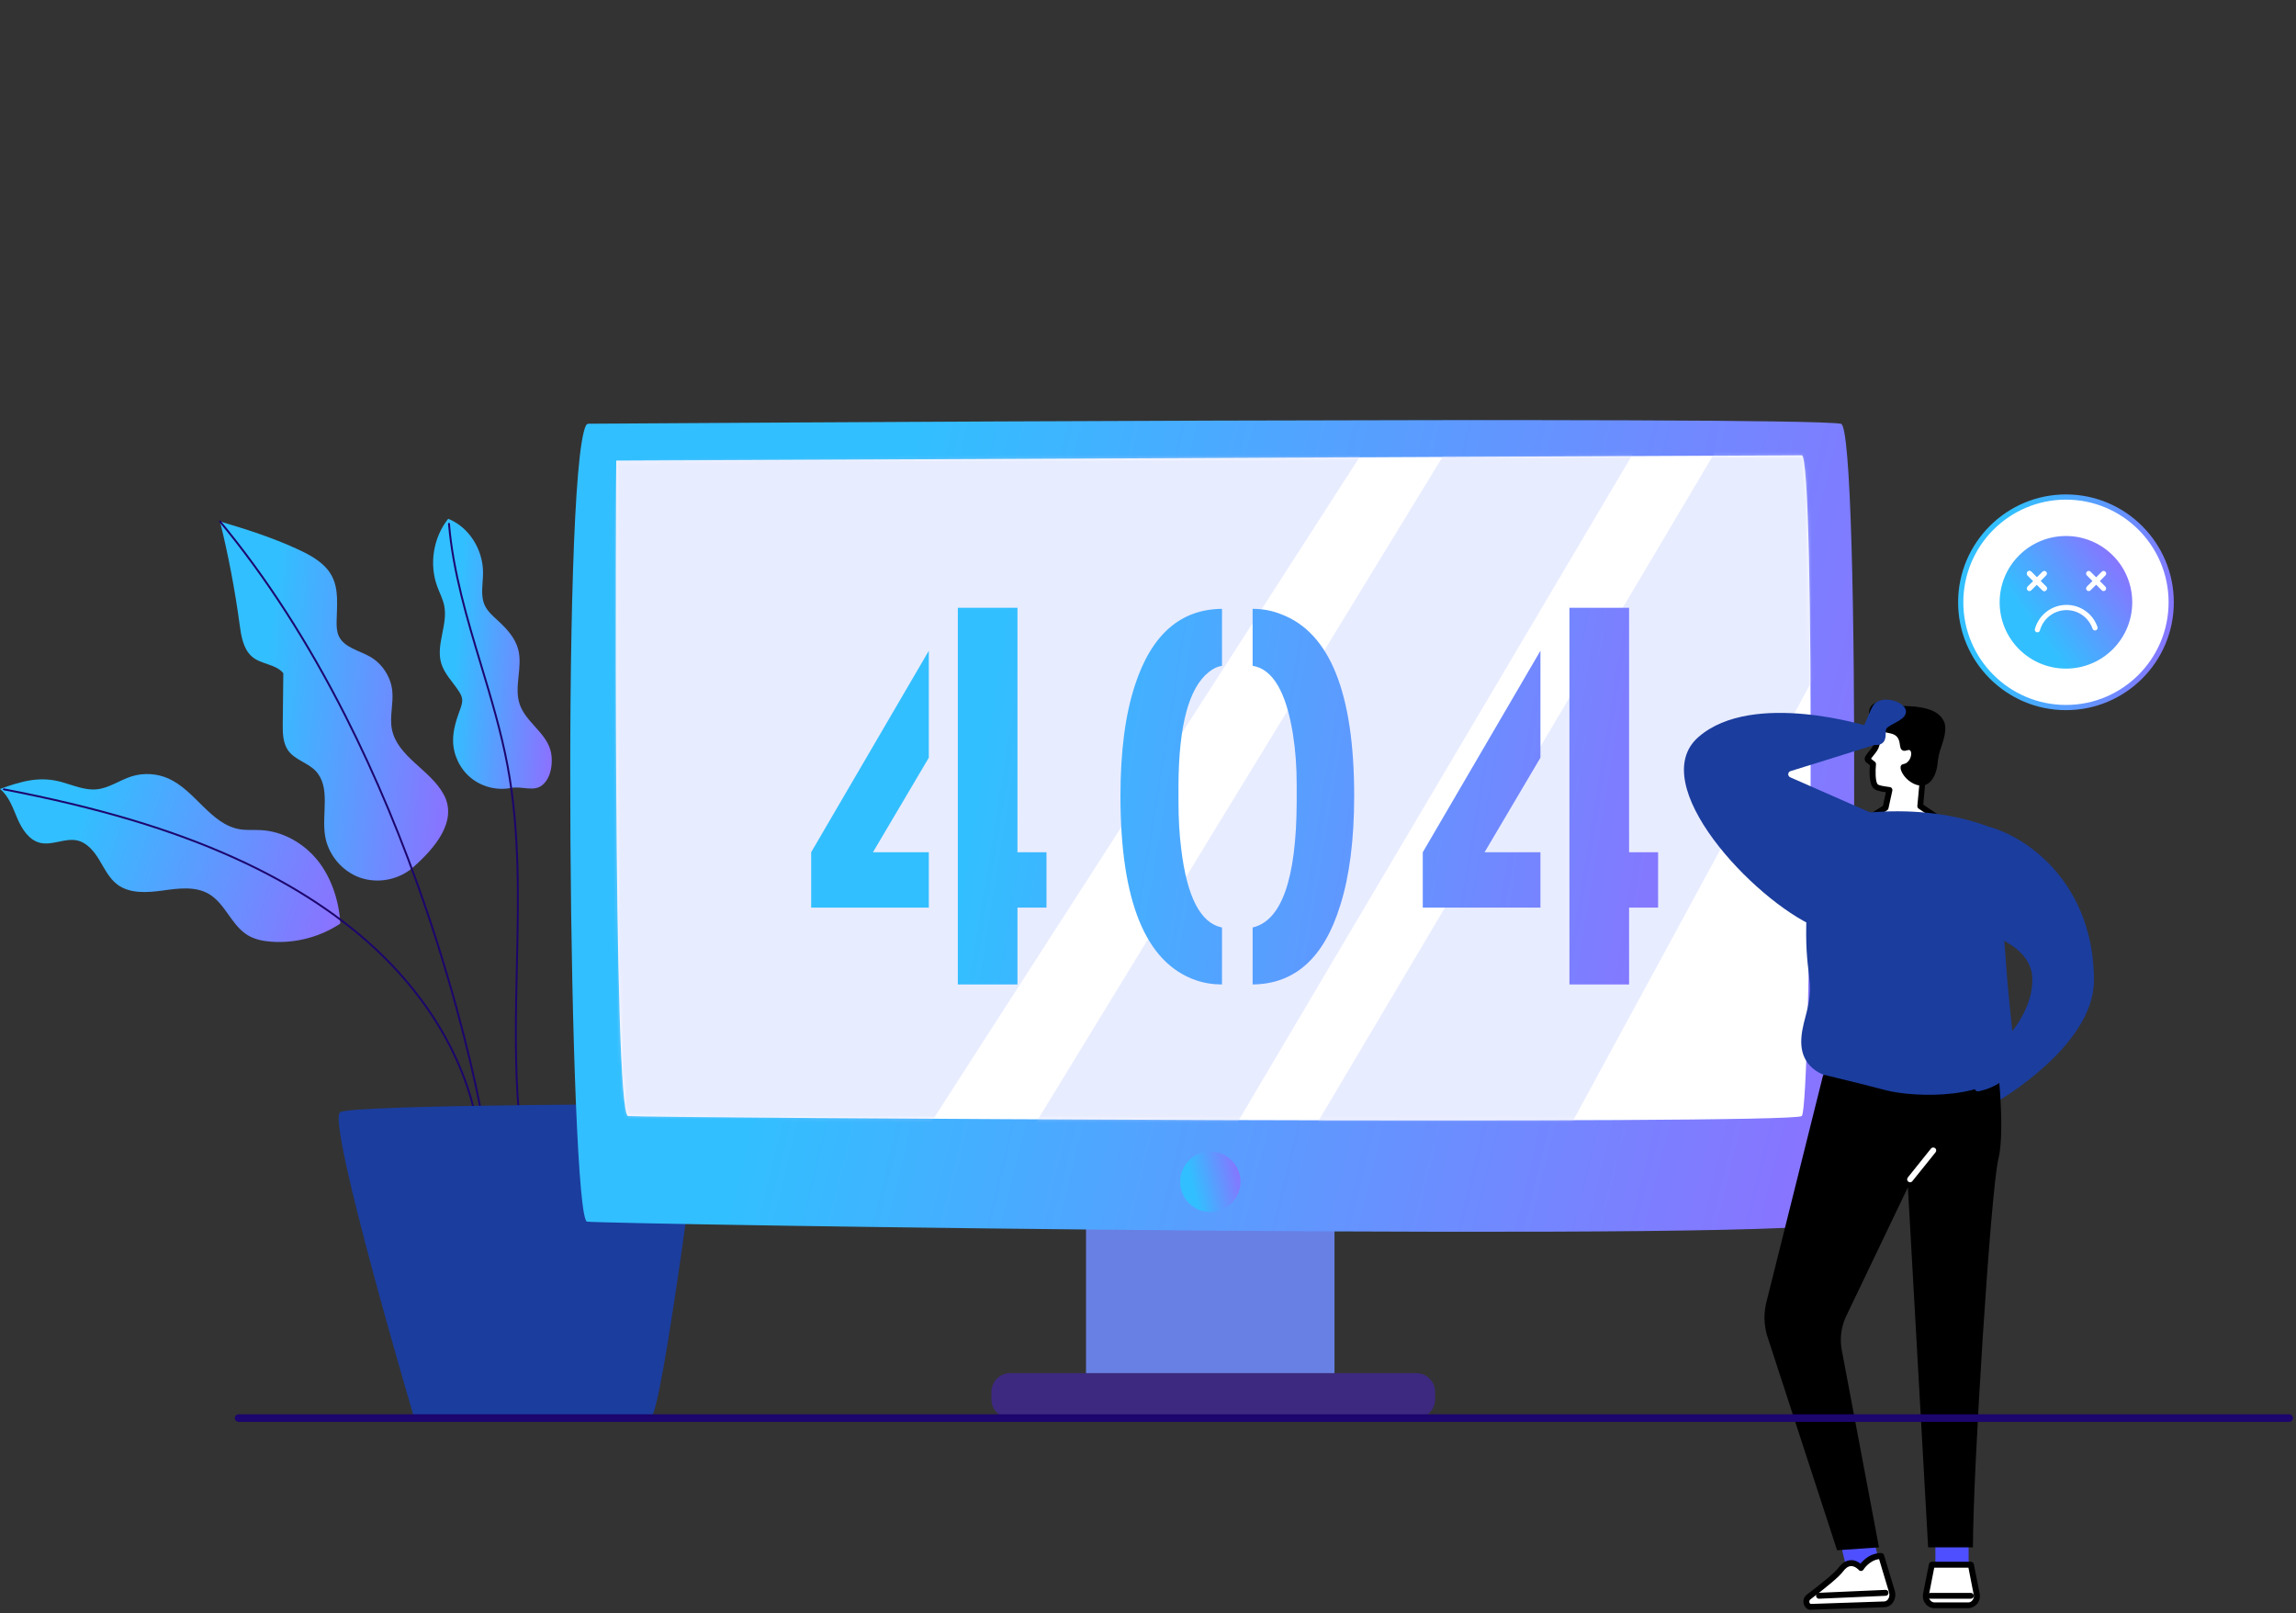 <svg width="709" height="498" viewBox="0 0 709 498" fill="none" xmlns="http://www.w3.org/2000/svg">
<rect x="0" y="0" width="709" height="498" fill="#333333" stroke="none"/>
<path d="M127.531 267.805C123.116 271.682 116.543 272.918 111.021 270.91C105.499 268.902 101.256 263.733 100.362 257.926C99.31 251.094 102.219 242.882 97.389 237.936C94.962 235.451 91.105 234.598 89.048 231.799C87.321 229.448 87.283 226.303 87.315 223.386C87.372 218.208 87.429 213.029 87.486 207.851C85.182 204.976 80.533 205.15 77.782 202.7C75.06 200.276 74.47 196.321 73.981 192.71C72.54 182.043 70.521 171.454 67.938 161.004C76.013 163.378 84.007 165.951 91.663 169.451C95.935 171.404 100.401 173.788 102.545 177.968C104.702 182.174 104.012 187.189 103.946 191.915C103.925 193.442 103.986 195.02 104.631 196.403C106.294 199.969 110.871 200.791 114.283 202.752C118.051 204.919 120.679 208.959 121.131 213.283C121.542 217.208 120.266 221.212 121.008 225.087C122.652 233.679 132.946 237.645 137.061 245.365C141.362 253.437 134.403 261.77 127.531 267.805Z" fill="url(#paint0_linear_206_85)"/>
<path d="M148.722 344.581C148.582 344.581 148.457 344.481 148.432 344.337C146.813 334.957 141.151 309.598 131.315 280.76C124.097 259.595 115.738 239.591 106.471 221.303C94.889 198.447 81.849 178.223 67.711 161.191C67.608 161.066 67.625 160.881 67.75 160.778C67.874 160.674 68.06 160.691 68.164 160.816C82.33 177.882 95.396 198.146 106.998 221.043C116.278 239.357 124.648 259.389 131.875 280.581C141.722 309.452 147.39 334.844 149.012 344.237C149.04 344.397 148.932 344.549 148.772 344.577C148.755 344.58 148.738 344.581 148.722 344.581Z" fill="#1C056D"/>
<path d="M-0 243.585C2.775 245.817 3.951 249.419 5.362 252.69C6.773 255.96 8.924 259.377 12.385 260.216C16.139 261.125 20.081 258.646 23.851 259.488C26.904 260.17 29.067 262.854 30.68 265.534C32.293 268.214 33.696 271.16 36.187 273.052C40.054 275.988 45.424 275.608 50.235 274.944C55.045 274.279 60.281 273.545 64.476 275.99C69.581 278.965 71.484 285.738 76.552 288.775C78.708 290.067 81.254 290.555 83.76 290.742C91.228 291.296 98.862 289.29 105.092 285.135C104.732 278.324 102.363 270.963 98.083 265.653C93.803 260.342 87.373 256.652 80.562 256.29C78.389 256.174 76.192 256.386 74.046 256.028C65.026 254.527 60.339 244.056 51.981 240.349C48.43 238.774 44.302 238.543 40.597 239.713C36.972 240.858 33.736 243.285 29.956 243.687C26.262 244.079 22.695 242.477 19.119 241.472C12.261 239.544 6.701 241.168 -0 243.585Z" fill="url(#paint1_linear_206_85)"/>
<path d="M146.193 342.173C146.062 342.173 145.942 342.085 145.908 341.952C141.615 325.168 132.006 309.086 118.122 295.445C106.191 283.723 90.868 273.574 72.58 265.28C52.902 256.356 30.202 249.59 1.142 243.985C0.983 243.955 0.878 243.8 0.909 243.641C0.94 243.481 1.095 243.378 1.254 243.408C30.36 249.021 53.102 255.801 72.823 264.745C91.174 273.068 106.553 283.255 118.534 295.025C132.495 308.742 142.158 324.918 146.478 341.806C146.518 341.963 146.423 342.123 146.266 342.163C146.242 342.17 146.217 342.173 146.193 342.173Z" fill="#1C056D"/>
<path d="M157.756 243.285C153.468 244.113 148.838 242.951 145.449 240.197C142.061 237.442 139.977 233.147 139.911 228.781C139.861 225.464 140.906 222.235 142.047 219.119C142.437 218.054 142.846 216.94 142.705 215.814C142.593 214.92 142.141 214.107 141.65 213.352C139.804 210.513 137.23 208.047 136.257 204.803C134.529 199.046 138.373 192.848 137.168 186.959C136.748 184.907 135.737 183.032 135.015 181.065C132.474 174.141 133.805 165.933 138.403 160.166C144.876 162.763 149.1 169.665 149.164 176.639C149.197 180.117 148.242 183.799 149.72 186.947C150.604 188.829 152.241 190.225 153.774 191.629C156.459 194.089 159.05 196.907 160 200.422C161.492 205.945 158.636 212.039 160.487 217.453C162.324 222.824 168.308 226.02 169.933 231.459C170.368 232.916 170.459 234.461 170.336 235.977C170.146 238.308 169.379 240.714 167.624 242.26C164.89 244.666 161.332 242.595 157.756 243.285Z" fill="url(#paint2_linear_206_85)"/>
<path d="M160.19 343.619C160.039 343.619 159.91 343.504 159.897 343.35C158.627 328.428 158.975 313.155 159.312 298.385C159.778 277.954 160.26 256.827 156.439 236.464C154.463 225.932 151.304 215.454 148.25 205.321C144 191.224 139.605 176.647 138.349 161.746C138.335 161.584 138.455 161.442 138.617 161.428C138.776 161.415 138.921 161.534 138.934 161.697C140.185 176.536 144.571 191.083 148.812 205.151C151.872 215.299 155.035 225.793 157.017 236.355C160.849 256.779 160.366 277.937 159.9 298.399C159.564 313.153 159.215 328.41 160.483 343.301C160.497 343.463 160.377 343.605 160.215 343.618C160.207 343.619 160.198 343.619 160.19 343.619Z" fill="#1C056D"/>
<path d="M127.846 437.583C127.846 437.583 100.683 345.796 105.057 343.367C109.431 340.938 216.659 340.841 216.659 340.841C216.659 340.841 204.362 437.377 200.948 437.583C197.534 437.789 136.888 438.002 127.846 437.583Z" fill="#1B3D9E"/>
<path d="M412.087 358.751H335.361V423.955H412.087V358.751Z" fill="#6880E4"/>
<path d="M437.383 437.824H311.917C308.732 437.824 306.15 435.242 306.15 432.057V429.722C306.15 426.537 308.732 423.955 311.917 423.955H437.383C440.568 423.955 443.15 426.537 443.15 429.722V432.057C443.15 435.242 440.568 437.824 437.383 437.824Z" fill="#3D2980"/>
<path d="M180.945 131.353C181.108 131.028 181.438 130.825 181.8 130.823C197.274 130.719 552.729 128.354 568.476 130.827C574.684 131.802 573.14 368.138 568.476 377.167C565.045 383.807 185.687 377.968 181.28 377.167C175.846 376.179 173.155 146.878 180.945 131.353Z" fill="url(#paint3_linear_206_85)"/>
<path d="M190.3 142.225C190.3 142.225 189.083 344.017 193.948 344.568C198.813 345.12 553.339 347.325 556.38 344.568C559.421 341.812 560.637 140.571 556.38 140.571C552.123 140.571 190.3 142.225 190.3 142.225Z" fill="white"/>
<mask id="mask0_206_85" style="mask-type:luminance" maskUnits="userSpaceOnUse" x="190" y="140" width="370" height="206">
<path d="M190.3 142.225C190.3 142.225 189.083 344.017 193.948 344.568C198.813 345.12 553.339 347.325 556.38 344.568C559.421 341.812 560.637 140.571 556.38 140.571C552.123 140.571 190.3 142.225 190.3 142.225Z" fill="white"/>
</mask>
<g mask="url(#mask0_206_85)">
<path opacity="0.46" d="M423.144 135.993L285.364 349.905H183.521L190.3 142.225L423.144 135.993Z" fill="#CDD6FF"/>
</g>
<mask id="mask1_206_85" style="mask-type:luminance" maskUnits="userSpaceOnUse" x="190" y="140" width="370" height="206">
<path d="M190.3 142.225C190.3 142.225 189.083 344.017 193.948 344.568C198.813 345.12 553.339 347.325 556.38 344.568C559.421 341.812 560.637 140.571 556.38 140.571C552.123 140.571 190.3 142.225 190.3 142.225Z" fill="white"/>
</mask>
<g mask="url(#mask1_206_85)">
<path opacity="0.46" d="M316.819 351.651L449.244 134.846H507.355L379.772 350.516L316.819 351.651Z" fill="#CDD6FF"/>
</g>
<mask id="mask2_206_85" style="mask-type:luminance" maskUnits="userSpaceOnUse" x="190" y="140" width="370" height="206">
<path d="M190.3 142.225C190.3 142.225 189.083 344.017 193.948 344.568C198.813 345.12 553.339 347.325 556.38 344.568C559.421 341.812 560.637 140.571 556.38 140.571C552.123 140.571 190.3 142.225 190.3 142.225Z" fill="white"/>
</mask>
<g mask="url(#mask2_206_85)">
<path opacity="0.46" d="M531.932 135.65L403.72 351.837L483.14 350.831L568.431 193.85L566.712 137.014L531.932 135.65Z" fill="#CDD6FF"/>
</g>
<path d="M377.308 373.492C382.066 371.521 384.326 366.067 382.355 361.309C380.384 356.551 374.929 354.291 370.171 356.262C365.413 358.233 363.154 363.688 365.125 368.446C367.096 373.204 372.55 375.463 377.308 373.492Z" fill="url(#paint4_linear_206_85)"/>
<path d="M250.483 280.22V263.131L286.817 200.915V233.931L269.563 263.131H286.817V280.22H250.483ZM295.777 303.945V187.642H314.193V263.131H323.152V280.22H314.193V303.945H295.777ZM377.352 303.945C374.476 303.945 371.766 303.503 369.222 302.618C353.737 297.198 345.994 278.229 345.994 245.711C345.994 231.995 347.488 220.603 350.474 211.533C355.562 195.937 364.521 188.084 377.352 187.974V205.56C375.914 205.781 374.531 206.445 373.204 207.551C367.12 212.418 364.023 223.976 363.913 242.227V247.702C363.913 252.789 364.189 257.546 364.742 261.97C366.512 276.902 370.715 285.031 377.352 286.359V303.945ZM386.809 303.945V286.359C395.768 284.257 400.303 271.371 400.413 247.702V242.227C400.413 236.696 400.026 231.498 399.252 226.631C397.15 213.579 393.003 206.556 386.809 205.56V187.974C389.906 187.974 392.837 188.527 395.602 189.633C410.644 195.274 418.166 213.966 418.166 245.711C418.166 259.205 416.728 270.487 413.852 279.556C408.875 295.705 399.86 303.835 386.809 303.945ZM439.349 280.22V263.131L475.684 200.915V233.931L458.429 263.131H475.684V280.22H439.349ZM484.643 303.945V187.642H503.059V263.131H512.018V280.22H503.059V303.945H484.643Z" fill="url(#paint5_linear_206_85)"/>
<path d="M613.937 255.157C628.211 259.169 646.607 274.645 646.607 302.702C646.607 322.927 616.83 340.04 616.83 340.04L611.917 327.976C611.917 327.976 628.321 315.83 627.556 301.638C626.929 290.257 608.587 286.736 608.587 286.736L613.937 255.157Z" fill="#1B3D9E"/>
<path d="M607.905 473.723H597.643V485.787H607.905V473.723Z" fill="#4E4FFF"/>
<path d="M577.81 471.853L567.822 474.21L570.593 485.952L580.581 483.595L577.81 471.853Z" fill="#4E4FFF"/>
<path d="M616.393 324.155C616.393 324.155 619.45 348.391 617.103 357.808C614.756 367.224 609.242 454.208 609.242 477.735H595.405L589.155 366.569L569.831 406.908C568.439 410.184 568.084 413.814 568.821 417.28L580.23 477.735L567.293 478.635L545.649 412.258C544.694 408.955 544.612 405.489 545.43 402.159L562.98 331.906L616.393 324.155Z" fill="black"/>
<path d="M589.837 365.013C589.646 365.013 589.428 364.959 589.264 364.822C588.882 364.522 588.8 363.949 589.127 363.539L596.278 354.615C596.579 354.232 597.152 354.151 597.561 354.478C597.943 354.778 598.025 355.351 597.698 355.761L590.547 364.659C590.356 364.904 590.11 365.013 589.837 365.013Z" fill="white"/>
<path d="M608.587 483.084H596.523L594.749 492.173C594.394 493.92 595.677 495.585 597.369 495.585H607.768C609.46 495.585 610.743 493.947 610.388 492.173L608.587 483.084Z" fill="white"/>
<path d="M607.769 496.513H597.37C596.333 496.513 595.323 496.049 594.64 495.203C593.904 494.33 593.631 493.156 593.849 492.01L595.65 482.921C595.732 482.484 596.114 482.184 596.551 482.184H608.615C609.051 482.184 609.434 482.484 609.515 482.921L611.317 492.01C611.535 493.156 611.262 494.302 610.525 495.203C609.788 496.022 608.806 496.513 607.769 496.513ZM597.288 484.013L595.65 492.392C595.541 492.992 595.678 493.62 596.06 494.084C596.387 494.493 596.879 494.739 597.37 494.739H607.769C608.287 494.739 608.751 494.521 609.079 494.084C609.461 493.62 609.597 493.02 609.488 492.392L607.85 484.013H597.288Z" fill="black"/>
<path d="M608.587 493.592H596.087C595.595 493.592 595.186 493.183 595.186 492.692C595.186 492.2 595.595 491.791 596.087 491.791H608.587C609.078 491.791 609.488 492.2 609.488 492.692C609.488 493.183 609.078 493.592 608.587 493.592Z" fill="black"/>
<path d="M580.912 480.41L584.215 491.354C584.788 493.265 583.614 495.285 581.922 495.339L559.241 496.103C557.849 496.158 557.276 493.974 558.45 493.074C562.134 490.29 567.047 486.441 568.412 484.613C571.551 480.382 574.662 484.094 574.662 484.094C574.662 484.094 576.9 480.41 580.912 480.41Z" fill="white"/>
<path d="M559.186 497.031C558.231 497.031 557.412 496.403 557.058 495.421C556.648 494.275 557.003 493.046 557.904 492.364C563.199 488.379 566.665 485.431 567.675 484.094C568.821 482.538 570.104 481.747 571.55 481.692C572.806 481.638 573.843 482.238 574.525 482.757C575.535 481.528 577.691 479.481 580.912 479.481C581.321 479.481 581.676 479.754 581.785 480.137L585.088 491.081C585.47 492.364 585.252 493.756 584.515 494.793C583.887 495.666 582.959 496.185 581.976 496.212L559.296 496.977C559.241 497.031 559.214 497.031 559.186 497.031ZM571.66 483.521C571.632 483.521 571.605 483.521 571.578 483.521C570.732 483.548 569.913 484.121 569.121 485.186C568.002 486.714 564.591 489.607 558.995 493.838C558.695 494.083 558.668 494.52 558.777 494.82C558.832 494.929 558.941 495.202 559.186 495.202L581.867 494.438C582.44 494.411 582.823 494.002 583.014 493.783C583.423 493.21 583.559 492.364 583.341 491.627L580.257 481.365C577.227 481.747 575.453 484.558 575.453 484.585C575.29 484.831 575.044 484.995 574.744 485.022C574.444 485.049 574.171 484.94 573.98 484.695C573.952 484.695 572.942 483.521 571.66 483.521Z" fill="black"/>
<path d="M561.697 493.592C561.206 493.592 560.824 493.21 560.797 492.719C560.769 492.227 561.152 491.791 561.67 491.763L582.222 490.863C582.741 490.835 583.15 491.218 583.177 491.736C583.205 492.227 582.823 492.664 582.304 492.691L561.752 493.592C561.725 493.592 561.725 493.592 561.697 493.592Z" fill="black"/>
<path d="M592.976 248.907L604.139 256.495L573.406 255.021L582.277 249.344L583.478 243.858C581.895 243.612 579.738 243.476 579.056 242.602C577.828 241.101 578.401 235.861 578.401 235.861L577.064 234.824C576.927 234.742 576.818 234.633 576.763 234.469C576.709 234.305 576.736 234.142 576.818 234.005C577.937 232.204 579.029 231.631 579.52 229.775C580.011 227.973 579.793 228.246 581.758 224.343L593.44 224.316L593.494 233.077C593.494 233.077 595.296 231.931 596.415 233.486C597.233 234.633 595.405 238.427 593.931 238.427L592.976 248.907Z" fill="white"/>
<path d="M604.139 257.395C604.112 257.395 604.112 257.395 604.084 257.395L573.352 255.921C572.97 255.894 572.615 255.621 572.533 255.239C572.424 254.857 572.588 254.448 572.915 254.229L581.458 248.771L582.359 244.595C580.721 244.376 579.084 244.103 578.319 243.148C577.118 241.647 577.282 237.799 577.419 236.243L576.518 235.533C576.191 235.342 575.972 235.042 575.863 234.66C575.754 234.278 575.808 233.841 576.027 233.486C576.463 232.777 576.9 232.231 577.31 231.767C577.91 231.03 578.374 230.484 578.62 229.501C578.674 229.256 578.729 229.065 578.783 228.874C579.111 227.591 579.22 227.236 580.912 223.906C581.076 223.606 581.376 223.415 581.731 223.415L593.413 223.388C593.904 223.388 594.313 223.797 594.313 224.288L594.368 231.767C595.296 231.63 596.36 231.849 597.125 232.913C598.025 234.169 597.097 236.243 596.77 236.843C596.47 237.444 595.76 238.645 594.75 239.109L593.904 248.416L604.63 255.703C604.958 255.921 605.122 256.358 604.985 256.74C604.849 257.15 604.521 257.395 604.139 257.395ZM576.272 254.257L600.973 255.43L592.457 249.644C592.184 249.453 592.048 249.153 592.075 248.825L593.031 238.372C593.085 237.908 593.467 237.553 593.931 237.553C594.068 237.553 594.559 237.225 595.105 236.243C595.705 235.178 595.787 234.223 595.678 234.032C595.078 233.186 594.095 233.786 593.986 233.868C593.713 234.059 593.358 234.059 593.058 233.896C592.758 233.732 592.594 233.432 592.594 233.104L592.539 225.244L582.304 225.271C580.912 228.082 580.83 228.355 580.557 229.392C580.503 229.583 580.448 229.802 580.394 230.047C580.039 231.385 579.384 232.176 578.729 232.995C578.429 233.377 578.101 233.759 577.774 234.25L578.947 235.178C579.193 235.369 579.329 235.67 579.302 235.997C579.084 238.017 579.111 241.238 579.766 242.084C580.121 242.52 581.84 242.766 582.877 242.902C583.123 242.93 583.369 242.957 583.614 243.012C583.86 243.039 584.078 243.175 584.215 243.394C584.351 243.612 584.406 243.858 584.351 244.103L583.15 249.589C583.096 249.835 582.959 250.026 582.741 250.163L576.272 254.257Z" fill="black"/>
<path d="M594.477 242.357C592.13 243.148 589.81 241.292 589.373 240.965C587.735 239.654 586.398 237.362 587.053 236.325C587.408 235.752 588.063 236.079 588.909 235.397C590.164 234.414 590.519 232.258 589.837 231.685C589.291 231.221 588.418 232.122 587.517 231.685C586.425 231.166 586.971 229.474 586.125 227.973C584.733 225.544 581.485 227.018 579.001 224.425C577.364 222.733 576.654 219.921 577.582 218.338C577.855 217.874 578.264 217.465 578.865 217.137C582.795 214.981 583.368 217.929 587.189 217.956C595.05 218.011 598.898 219.594 600.345 222.869C601.3 225.08 600.127 228.601 599.553 230.32C599.362 230.893 598.953 231.958 598.625 233.568C598.271 235.315 598.38 235.779 598.161 236.816C598.052 237.526 597.261 241.429 594.477 242.357Z" fill="black"/>
<path d="M576.872 228.655C576.872 228.655 580.338 229.938 581.102 228.191C581.867 226.445 580.638 225.025 582.549 223.661C584.432 222.296 588.963 220.877 587.298 218.83C585.633 216.783 580.584 215.964 579.137 218.366C577.691 220.768 576.654 224.944 575.671 224.998C574.688 225.107 575.043 228.219 576.872 228.655Z" fill="#1B3D9E"/>
<path d="M579.274 230.02C578.1 230.02 576.954 229.638 576.627 229.529C574.853 229.065 574.17 227.045 574.252 225.79C574.334 224.753 574.88 224.261 575.453 224.152C575.781 223.797 576.354 222.405 576.736 221.45C577.227 220.276 577.746 218.966 578.373 217.929C579.028 216.81 580.284 216.155 581.922 216.019C584.242 215.855 586.807 216.783 588.008 218.257C588.608 218.994 588.608 219.649 588.527 220.113C588.254 221.559 586.48 222.487 584.787 223.415C584.132 223.77 583.505 224.097 583.068 224.425C582.304 224.971 582.304 225.435 582.304 226.308C582.304 226.936 582.304 227.728 581.949 228.574C581.43 229.693 580.339 230.02 579.274 230.02ZM577.2 227.782C578.292 228.192 580.011 228.437 580.284 227.809C580.502 227.318 580.502 226.827 580.502 226.281C580.502 225.271 580.502 224.016 582.031 222.924C582.549 222.542 583.232 222.187 583.941 221.805C584.951 221.259 586.643 220.358 586.752 219.758C586.78 219.676 586.725 219.567 586.589 219.403C585.77 218.393 583.75 217.711 582.031 217.82C581.43 217.875 580.366 218.066 579.902 218.83C579.356 219.758 578.837 221.013 578.373 222.132C577.527 224.234 576.954 225.571 576.026 225.872C575.999 226.09 576.026 226.554 576.272 227.018C576.381 227.264 576.654 227.673 577.063 227.782C577.118 227.782 577.145 227.782 577.2 227.782Z" fill="#1B3D9E"/>
<path d="M561.697 253.383C561.697 253.383 588.499 245.796 613.937 255.157C615.902 266.429 617.239 276.173 618.167 283.897C619.805 297.489 618.795 293.15 620.842 312.965C622.125 325.301 622.452 326.42 621.278 328.604C615.383 339.548 591.583 338.948 582.44 336.628C581.785 336.464 579.11 335.755 574.716 334.636C569.694 333.38 565.545 332.37 562.789 331.715C561.288 331.033 559.295 329.832 557.876 327.703C554.737 322.899 556.839 316.677 557.876 312.528C560.551 301.856 557.03 301.638 557.876 282.178C558.203 275.354 559.077 265.474 561.697 253.383Z" fill="#1B3D9E"/>
<path d="M610.716 336.955C610.279 336.955 609.897 336.628 609.815 336.191C609.734 335.7 610.088 335.236 610.58 335.154C611.071 335.072 622.452 333.271 620.951 322.49C620.869 321.999 621.224 321.535 621.715 321.48C622.207 321.398 622.671 321.753 622.725 322.244C624.472 334.826 610.962 336.928 610.825 336.955C610.798 336.955 610.743 336.955 610.716 336.955Z" fill="#1B3D9E"/>
<path d="M579.683 326.529C579.465 326.529 579.219 326.447 579.056 326.256C568.384 315.721 566.173 299.809 566.091 299.127C566.037 298.635 566.364 298.171 566.883 298.117C567.374 298.062 567.838 298.39 567.893 298.908C567.92 299.072 570.103 314.902 580.339 324.973C580.693 325.328 580.693 325.901 580.339 326.256C580.147 326.447 579.929 326.529 579.683 326.529Z" fill="#1B3D9E"/>
<path d="M552.199 239C552.227 238.536 552.554 238.126 553.018 238.044L579.493 229.802L577.2 224.343C577.2 224.343 541.364 212.962 524.551 227.482C507.738 242.002 541.528 277.865 560.606 286.163L578.074 251.091L552.936 240.037C552.5 239.9 552.172 239.464 552.199 239Z" fill="#1B3D9E"/>
<path d="M660.939 208.939C673.631 196.248 673.631 175.671 660.939 162.98C648.248 150.288 627.671 150.288 614.98 162.98C602.288 175.671 602.288 196.248 614.98 208.939C627.671 221.631 648.248 221.631 660.939 208.939Z" fill="white"/>
<path d="M637.964 219.254C619.585 219.254 604.662 204.307 604.662 185.952C604.662 167.573 619.609 152.65 637.964 152.65C656.343 152.65 671.266 167.597 671.266 185.952C671.29 204.332 656.343 219.254 637.964 219.254ZM637.964 154.257C620.485 154.257 606.269 168.474 606.269 185.952C606.269 203.431 620.485 217.648 637.964 217.648C655.443 217.648 669.659 203.431 669.659 185.952C669.659 168.474 655.443 154.257 637.964 154.257Z" fill="url(#paint6_linear_206_85)"/>
<path d="M652.436 200.436C660.431 192.441 660.431 179.478 652.436 171.483C644.441 163.488 631.478 163.488 623.483 171.483C615.488 179.478 615.488 192.441 623.483 200.436C631.478 208.431 644.441 208.431 652.436 200.436Z" fill="url(#paint7_linear_206_85)"/>
<path d="M629.152 195.227C629.079 195.227 629.006 195.227 628.932 195.203C628.494 195.081 628.251 194.643 628.373 194.204C629.565 189.823 633.582 186.755 638.134 186.755C642.467 186.755 646.314 189.506 647.701 193.596C647.847 194.01 647.628 194.472 647.19 194.618C646.776 194.764 646.314 194.545 646.168 194.107C644.999 190.675 641.762 188.362 638.134 188.362C634.312 188.362 630.929 190.942 629.931 194.618C629.833 194.983 629.517 195.227 629.152 195.227Z" fill="white"/>
<path d="M631.27 182.495C631.075 182.495 630.856 182.422 630.71 182.252L626.109 177.651C625.792 177.335 625.792 176.823 626.109 176.507C626.425 176.19 626.937 176.19 627.253 176.507L631.854 181.108C632.17 181.424 632.17 181.935 631.854 182.252C631.684 182.422 631.464 182.495 631.27 182.495Z" fill="white"/>
<path d="M631.27 182.495C631.075 182.495 630.856 182.422 630.71 182.252L626.109 177.651C625.792 177.335 625.792 176.823 626.109 176.507C626.425 176.19 626.937 176.19 627.253 176.507L631.854 181.108C632.17 181.424 632.17 181.935 631.854 182.252C631.684 182.422 631.464 182.495 631.27 182.495Z" fill="white"/>
<path d="M626.669 182.495C626.474 182.495 626.255 182.422 626.109 182.252C625.792 181.935 625.792 181.424 626.109 181.108L630.71 176.507C631.026 176.19 631.538 176.19 631.854 176.507C632.17 176.823 632.17 177.335 631.854 177.651L627.253 182.252C627.083 182.422 626.864 182.495 626.669 182.495Z" fill="white"/>
<path d="M649.576 182.495C649.381 182.495 649.162 182.422 649.016 182.252L644.415 177.651C644.099 177.335 644.099 176.823 644.415 176.507C644.732 176.19 645.243 176.19 645.559 176.507L650.136 181.108C650.452 181.424 650.452 181.935 650.136 182.252C649.99 182.422 649.771 182.495 649.576 182.495Z" fill="white"/>
<path d="M644.975 182.495C644.78 182.495 644.561 182.422 644.415 182.252C644.099 181.935 644.099 181.424 644.415 181.108L649.016 176.507C649.332 176.19 649.844 176.19 650.16 176.507C650.477 176.823 650.477 177.335 650.16 177.651L645.559 182.252C645.389 182.422 645.17 182.495 644.975 182.495Z" fill="white"/>
<path d="M706.881 439H73.696C73.046 439 72.52 438.473 72.52 437.824C72.52 437.175 73.046 436.648 73.696 436.648H706.881C707.53 436.648 708.057 437.175 708.057 437.824C708.057 438.473 707.53 439 706.881 439Z" fill="#1C056D"/>
<defs>
<linearGradient id="paint0_linear_206_85" x1="85.96" y1="172.039" x2="159.034" y2="179.198" gradientUnits="userSpaceOnUse">
<stop stop-color="#32BFFF"/>
<stop offset="1" stop-color="#9E61FF"/>
</linearGradient>
<linearGradient id="paint1_linear_206_85" x1="26.884" y1="244.138" x2="127.154" y2="275.462" gradientUnits="userSpaceOnUse">
<stop stop-color="#32BFFF"/>
<stop offset="1" stop-color="#9E61FF"/>
</linearGradient>
<linearGradient id="paint2_linear_206_85" x1="143.117" y1="168.466" x2="181.316" y2="171.053" gradientUnits="userSpaceOnUse">
<stop stop-color="#32BFFF"/>
<stop offset="1" stop-color="#9E61FF"/>
</linearGradient>
<linearGradient id="paint3_linear_206_85" x1="277.52" y1="154.649" x2="669.418" y2="250.225" gradientUnits="userSpaceOnUse">
<stop stop-color="#32BFFF"/>
<stop offset="1" stop-color="#9E61FF"/>
</linearGradient>
<linearGradient id="paint4_linear_206_85" x1="366.675" y1="359.72" x2="385.425" y2="355.136" gradientUnits="userSpaceOnUse">
<stop stop-color="#32BFFF"/>
<stop offset="1" stop-color="#9E61FF"/>
</linearGradient>
<linearGradient id="paint5_linear_206_85" x1="315.995" y1="155.229" x2="592.319" y2="200.674" gradientUnits="userSpaceOnUse">
<stop stop-color="#32BFFF"/>
<stop offset="1" stop-color="#9E61FF"/>
</linearGradient>
<linearGradient id="paint6_linear_206_85" x1="621.701" y1="159.28" x2="689.831" y2="169.782" gradientUnits="userSpaceOnUse">
<stop stop-color="#32BFFF"/>
<stop offset="1" stop-color="#9E61FF"/>
</linearGradient>
<linearGradient id="paint7_linear_206_85" x1="619.296" y1="181.435" x2="653.477" y2="156.384" gradientUnits="userSpaceOnUse">
<stop stop-color="#32BFFF"/>
<stop offset="1" stop-color="#9E61FF"/>
</linearGradient>
</defs>
</svg>
